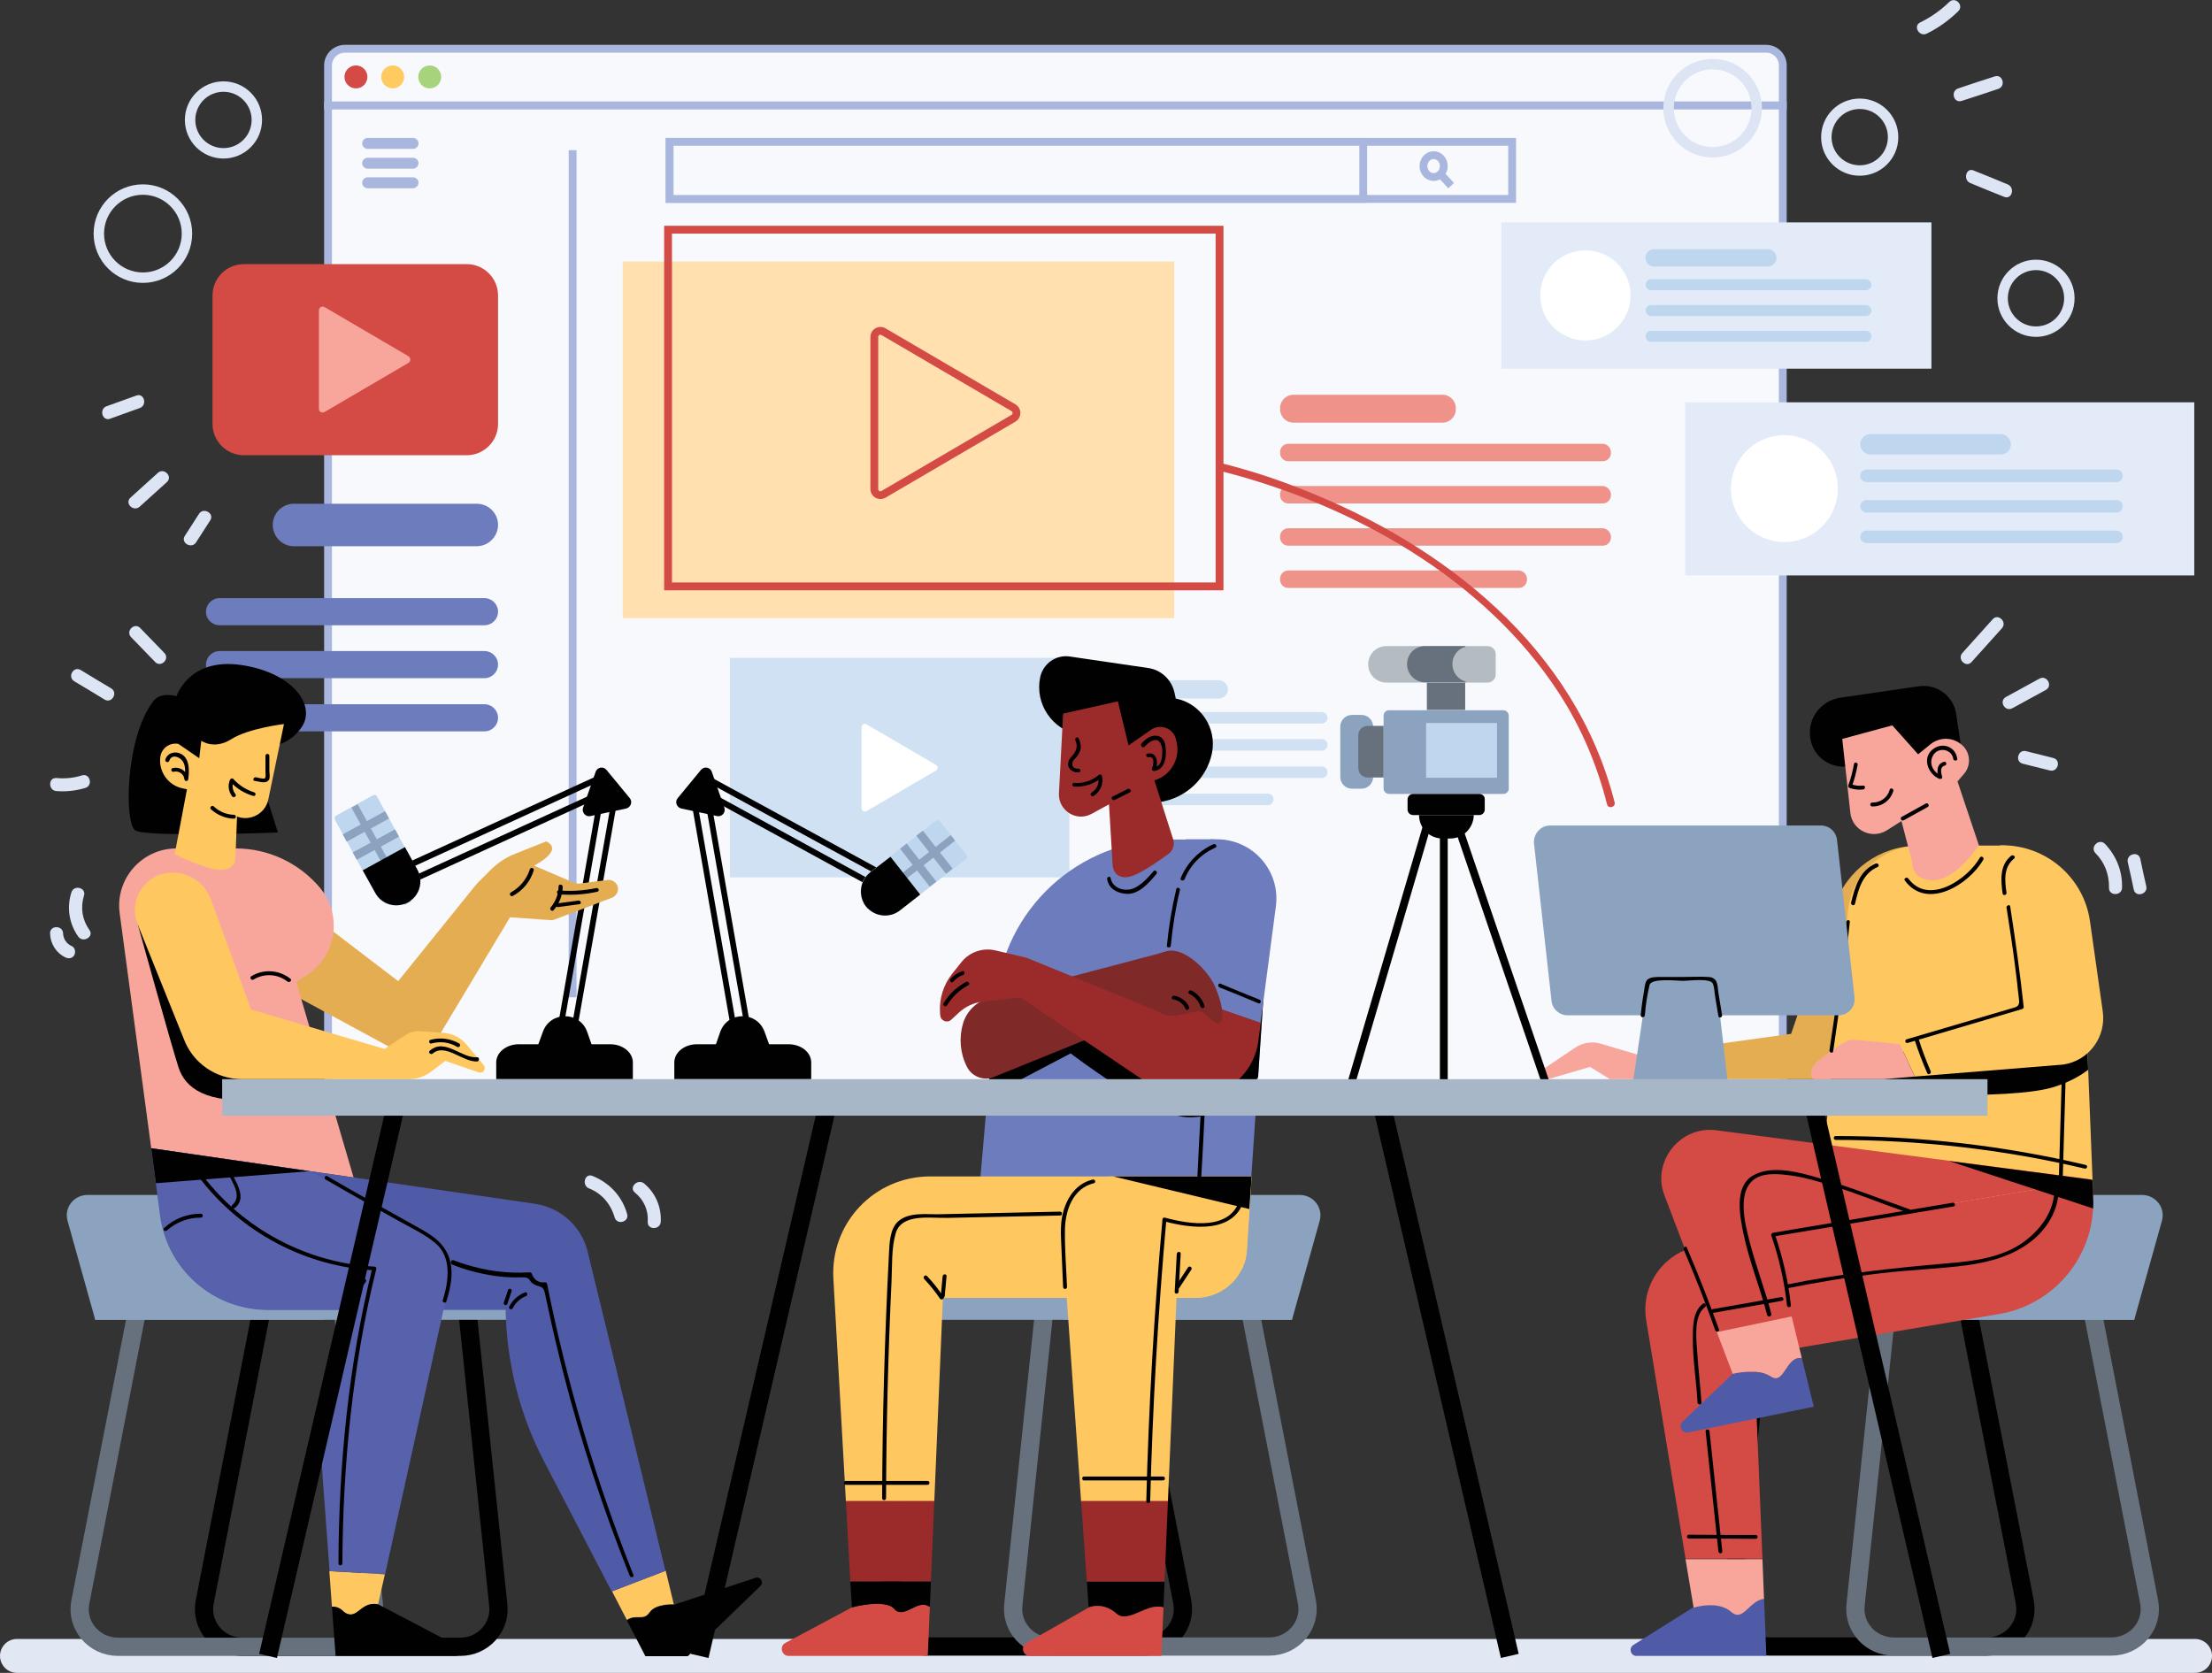 <svg version="1.1" baseProfile="basic" id="Layer_1"
	 xmlns="http://www.w3.org/2000/svg" xmlns:xlink="http://www.w3.org/1999/xlink" x="0px" y="0px"
	 viewBox="0 0 848.3 641.6" xml:space="preserve">
<rect x="0" y="0" width="848.3" height="641.6" fill="#333333" stroke="none"/>
<style type="text/css">
<![CDATA[
	.st0{fill:#E2EBF7;}
	.st1{fill:#E5AD52;}
	.st2{fill:none;stroke:#D44A45;stroke-width:3;stroke-miterlimit:10;}
	.st3{fill:#802929;}
	.st4{fill:#B4BBC1;}
	.st5{fill:#505BA8;}
	.st6{fill:none;stroke:#DDE4F4;stroke-width:4;stroke-linecap:round;stroke-linejoin:round;stroke-miterlimit:10;}
	.st7{fill:#EF938A;}
	.st8{fill:#5861AC;}
	.st9{fill:#8CA3BF;}
	.st10{fill:#BFD6EF;}
	.st11{fill:#F8A69C;}
	.st12{fill:none;stroke:#66717D;stroke-width:7;stroke-miterlimit:10;}
	.st13{fill:#FFC760;}
	.st14{fill:#FFCA60;}
	.st15{fill:#FFE0AE;}
	.st16{fill:#FFFFFF;}
	.st17{fill:none;stroke:#F26822;stroke-miterlimit:10;}
	.st18{fill:#66717D;}
	.st19{fill:#9B2B2A;}
	.st20{fill:none;stroke:#010101;stroke-width:3;stroke-miterlimit:10;}
	.st21{fill:none;stroke:#E1E7F3;stroke-width:13;stroke-linecap:round;stroke-miterlimit:10;}
	.st22{fill:#6D7CBC;}
	.st23{fill:#010101;}
	.st24{fill:#F7F9FD;stroke:#A9B7DE;stroke-width:3;stroke-miterlimit:10;}
	.st25{fill:#D0E1F4;}
	.st26{fill:none;stroke:#010101;stroke-width:7;stroke-miterlimit:10;}
	.st27{fill:#D44A45;}
	.st28{fill:#A7B7C7;}
	.st29{fill:#A8D37D;}
	.st30{fill:#A9B7DE;}
	.st31{fill:#DDE4F4;}
]]>
</style>
<g id="Illustration_1_">
	<line id="Floor_1_" class="st21" x1="841.8" y1="635.1" x2="6.5" y2="635.1"/>
	<g id="Chairs">
		<g>
			<path class="st26" d="M101.4,496.9L78.5,614.5c-1.7,8.9,5.2,17.1,14.5,17.1h83.5c8.7,0,15.5-7.4,14.6-15.9l-12-114.2"/>
			<path class="st12" d="M53.7,496.9L30.8,614.5c-1.7,8.9,5.2,17.1,14.5,17.1h83.5c8.7,0,15.5-7.4,14.6-15.9l-12-114.2"/>
			<path class="st9" d="M124.3,506.1H36.5l-10.6-37.9c-1.4-5,2.4-9.9,7.7-9.9h71.2c3.6,0,6.7,2.4,7.7,5.8L124.3,506.1z"/>
			<path class="st9" d="M36.5,496.1v10.1h159.2c5.7,0,10.3-4.5,10.3-10.1l0,0H36.5z"/>
		</g>
		<g>
			<path class="st26" d="M430.5,496.9l22.9,117.5c1.7,8.9-5.2,17.1-14.5,17.1h-83.5c-8.7,0-15.5-7.4-14.6-15.9l12-114.2"/>
			<path class="st12" d="M478.3,496.9l22.9,117.5c1.7,8.9-5.2,17.1-14.5,17.1h-83.5c-8.7,0-15.5-7.4-14.6-15.9l12-114.2"/>
			<path class="st9" d="M407.7,506.1h87.8l10.6-37.9c1.4-5-2.4-9.9-7.7-9.9h-71.2c-3.6,0-6.7,2.4-7.7,5.8L407.7,506.1z"/>
			<path class="st9" d="M495.5,496.1v10.1H336.3c-5.7,0-10.3-4.5-10.3-10.1l0,0H495.5z"/>
		</g>
		<g>
			<path class="st26" d="M753.6,496.9l22.9,117.5c1.7,8.9-5.2,17.1-14.5,17.1h-83.5c-8.7,0-15.5-7.4-14.6-15.9l12-114.2"/>
			<path class="st12" d="M801.3,496.9l22.9,117.5c1.7,8.9-5.2,17.1-14.5,17.1h-83.5c-8.7,0-15.5-7.4-14.6-15.9l12-114.2"/>
			<path class="st9" d="M730.7,506.1h87.8l10.6-37.9c1.4-5-2.4-9.9-7.7-9.9h-71.2c-3.6,0-6.7,2.4-7.7,5.8L730.7,506.1z"/>
			<path class="st9" d="M818.5,496.1v10.1H659.3c-5.7,0-10.3-4.5-10.3-10.1l0,0H818.5z"/>
		</g>
	</g>
	<g id="Background_2_">
		<g>
			<g>
				<path class="st24" d="M132.3,424.4h545c3.6,0,6.4-2.9,6.4-6.4V40.4H125.8v377.5C125.8,421.5,128.7,424.4,132.3,424.4z"/>
				<path class="st24" d="M132.3,18.7h545c3.6,0,6.4,2.9,6.4,6.4v15.3H125.8V25.1C125.8,21.6,128.7,18.7,132.3,18.7z"/>
				<ellipse class="st29" cx="164.8" cy="29.5" rx="4.4" ry="4.4"/>
				<ellipse class="st14" cx="150.6" cy="29.5" rx="4.4" ry="4.4"/>
				<ellipse class="st27" cx="136.5" cy="29.5" rx="4.4" ry="4.4"/>
			</g>
			<line class="st24" x1="219.6" y1="57.6" x2="219.6" y2="382.5"/>
			<g>
				<rect x="256.8" y="54.4" class="st24" width="323.1" height="21.9"/>
				<rect x="256.8" y="54.4" class="st24" width="266" height="21.9"/>
				<g>
					<ellipse class="st24" cx="549.8" cy="63.7" rx="3.9" ry="4.2"/>
					<line class="st24" x1="553" y1="67.4" x2="556.5" y2="71.2"/>
				</g>
			</g>
			<path class="st30" d="M158.4,57.1H141c-1.1,0-2.1-0.9-2.1-2.1l0,0c0-1.1,0.9-2.1,2.1-2.1h17.4c1.1,0,2.1,0.9,2.1,2.1l0,0
				C160.5,56.2,159.5,57.1,158.4,57.1z"/>
			<path class="st30" d="M158.4,64.7H141c-1.1,0-2.1-0.9-2.1-2.1l0,0c0-1.1,0.9-2.1,2.1-2.1h17.4c1.1,0,2.1,0.9,2.1,2.1l0,0
				C160.5,63.7,159.5,64.7,158.4,64.7z"/>
			<path class="st30" d="M158.4,72.2H141c-1.1,0-2.1-0.9-2.1-2.1l0,0c0-1.1,0.9-2.1,2.1-2.1h17.4c1.1,0,2.1,0.9,2.1,2.1l0,0
				C160.5,71.2,159.5,72.2,158.4,72.2z"/>
		</g>
		<g>
			<path class="st27" d="M179,174.6H93.5c-6.6,0-12-5.4-12-12v-49.3c0-6.6,5.4-12,12-12H179c6.6,0,12,5.4,12,12v49.3
				C191,169.2,185.6,174.6,179,174.6z"/>
			<path class="st11" d="M124.5,158l32.1-18.8c1-0.6,1-2,0-2.6l-32.1-18.8c-1-0.6-2.2,0.1-2.2,1.3v37.6
				C122.2,157.9,123.5,158.6,124.5,158z"/>
		</g>
		<g>
			<path class="st22" d="M112.7,209.5h70.1c4.5,0,8.2-3.7,8.2-8.2l0,0c0-4.5-3.7-8.1-8.2-8.1h-70.1c-4.5,0-8.1,3.7-8.1,8.1l0,0
				C104.6,205.8,108.2,209.5,112.7,209.5z"/>
			<path class="st22" d="M84.2,239.8h101.6c2.9,0,5.2-2.4,5.2-5.2l0,0c0-2.9-2.4-5.2-5.2-5.2H84.2c-2.9,0-5.2,2.4-5.2,5.2l0,0
				C78.9,237.4,81.3,239.8,84.2,239.8z"/>
			<path class="st22" d="M84.2,260.1h101.6c2.9,0,5.2-2.4,5.2-5.2l0,0c0-2.9-2.4-5.2-5.2-5.2H84.2c-2.9,0-5.2,2.4-5.2,5.2l0,0
				C78.9,257.8,81.3,260.1,84.2,260.1z"/>
			<path class="st22" d="M84.2,280.5h101.6c2.9,0,5.2-2.4,5.2-5.2l0,0c0-2.9-2.4-5.2-5.2-5.2H84.2c-2.9,0-5.2,2.4-5.2,5.2l0,0
				C78.9,278.2,81.3,280.5,84.2,280.5z"/>
		</g>
		<g>
			<rect x="279.9" y="252.3" class="st25" width="130.2" height="84.2"/>
			<path class="st25" d="M467.4,267.9h-36.5c-1.9,0-3.5-1.6-3.5-3.5l0,0c0-1.9,1.6-3.5,3.5-3.5h36.5c1.9,0,3.5,1.6,3.5,3.5l0,0
				C470.9,266.4,469.3,267.9,467.4,267.9z"/>
			<path class="st25" d="M486.2,304.4h-56.6c-1.2,0-2.2,1-2.2,2.2l0,0c0,1.2,1,2.2,2.2,2.2h56.6c1.2,0,2.2-1,2.2-2.2l0,0
				C488.4,305.3,487.4,304.4,486.2,304.4z"/>
			<path class="st25" d="M506.9,294h-77.2c-1.2,0-2.2,1-2.2,2.2l0,0c0,1.2,1,2.2,2.2,2.2h77.2c1.2,0,2.2-1,2.2-2.2l0,0
				C509.1,294.9,508.1,294,506.9,294z"/>
			<path class="st25" d="M506.9,273.1h-77.2c-1.2,0-2.2,1-2.2,2.2l0,0c0,1.2,1,2.2,2.2,2.2h77.2c1.2,0,2.2-1,2.2-2.2l0,0
				C509.1,274.1,508.1,273.1,506.9,273.1z"/>
			<path class="st25" d="M506.9,283.5h-77.2c-1.2,0-2.2,1-2.2,2.2l0,0c0,1.2,1,2.2,2.2,2.2h77.2c1.2,0,2.2-1,2.2-2.2l0,0
				C509.1,284.5,508.1,283.5,506.9,283.5z"/>
			<path class="st16" d="M332.3,311.1l26.7-15.6c0.8-0.5,0.8-1.7,0-2.1l-26.7-15.6c-0.8-0.5-1.9,0.1-1.9,1.1V310
				C330.4,311,331.5,311.6,332.3,311.1z"/>
		</g>
		<g>
			<rect x="646.3" y="154.3" class="st0" width="195.2" height="66.4"/>
			<circle class="st16" cx="684.3" cy="187.4" r="20.5"/>
			<path class="st10" d="M767.3,174.3h-50c-2.1,0-3.9-1.8-3.9-3.9l0,0c0-2.1,1.8-3.9,3.9-3.9h50c2.1,0,3.9,1.8,3.9,3.9l0,0
				C771.2,172.5,769.4,174.3,767.3,174.3z"/>
			<path class="st10" d="M811.7,203.5h-95.9c-1.3,0-2.4,1.1-2.4,2.4l0,0c0,1.3,1.1,2.4,2.4,2.4h95.9c1.3,0,2.4-1.1,2.4-2.4l0,0
				C814.1,204.6,813,203.5,811.7,203.5z"/>
			<path class="st10" d="M811.7,191.8h-95.9c-1.3,0-2.4,1.1-2.4,2.4l0,0c0,1.3,1.1,2.4,2.4,2.4h95.9c1.3,0,2.4-1.1,2.4-2.4l0,0
				C814.1,192.9,813,191.8,811.7,191.8z"/>
			<path class="st10" d="M811.7,180.1h-95.9c-1.3,0-2.4,1.1-2.4,2.4l0,0c0,1.3,1.1,2.4,2.4,2.4h95.9c1.3,0,2.4-1.1,2.4-2.4l0,0
				C814.1,181.2,813,180.1,811.7,180.1z"/>
		</g>
		<g>
			<rect x="575.8" y="85.3" class="st0" width="164.9" height="56.1"/>
			<circle class="st16" cx="608" cy="113.3" r="17.3"/>
			<path class="st10" d="M678,102.2h-43.7c-1.8,0-3.3-1.5-3.3-3.3l0,0c0-1.8,1.5-3.3,3.3-3.3H678c1.8,0,3.3,1.5,3.3,3.3l0,0
				C681.3,100.7,679.9,102.2,678,102.2z"/>
			<path class="st10" d="M715.6,126.9h-82.4c-1.1,0-2.1,0.9-2.1,2.1l0,0c0,1.1,0.9,2.1,2.1,2.1h82.4c1.1,0,2.1-0.9,2.1-2.1l0,0
				C717.6,127.8,716.7,126.9,715.6,126.9z"/>
			<path class="st10" d="M715.6,117h-82.4c-1.1,0-2.1,0.9-2.1,2.1v0c0,1.1,0.9,2.1,2.1,2.1h82.4c1.1,0,2.1-0.9,2.1-2.1l0,0
				C717.6,117.9,716.7,117,715.6,117z"/>
			<path class="st10" d="M715.6,107.1h-82.4c-1.1,0-2.1,0.9-2.1,2.1l0,0c0,1.1,0.9,2.1,2.1,2.1h82.4c1.1,0,2.1-0.9,2.1-2.1l0,0
				C717.6,108,716.7,107.1,715.6,107.1z"/>
		</g>
		<g>
			<rect x="238.8" y="100.3" class="st15" width="211.5" height="136.8"/>
			<rect x="256.2" y="88.1" class="st2" width="211.5" height="136.8"/>
			<path class="st2" d="M338.8,189.6l49.9-29.2c1.5-0.9,1.5-3.1,0-4l-49.9-29.2c-1.5-0.9-3.5,0.2-3.5,2v58.4
				C335.3,189.4,337.3,190.5,338.8,189.6z"/>
			<path class="st7" d="M553.2,162.1H496c-2.8,0-5.1-2.3-5.1-5.1v-0.5c0-2.8,2.3-5.1,5.1-5.1h57.2c2.8,0,5.1,2.3,5.1,5.1v0.5
				C558.3,159.8,556,162.1,553.2,162.1z"/>
			<path class="st7" d="M582.4,218.8h-88.3c-1.8,0-3.2,1.4-3.2,3.2v0.3c0,1.8,1.4,3.2,3.2,3.2h88.3c1.8,0,3.2-1.4,3.2-3.2V222
				C585.6,220.3,584.1,218.8,582.4,218.8z"/>
			<path class="st7" d="M614.5,202.6H494.1c-1.8,0-3.2,1.4-3.2,3.2v0.3c0,1.8,1.4,3.2,3.2,3.2h120.5c1.8,0,3.2-1.4,3.2-3.2v-0.3
				C617.7,204.1,616.3,202.6,614.5,202.6z"/>
			<path class="st7" d="M614.5,170.2H494.1c-1.8,0-3.2,1.4-3.2,3.2v0.3c0,1.8,1.4,3.2,3.2,3.2h120.5c1.8,0,3.2-1.4,3.2-3.2v-0.3
				C617.7,171.6,616.3,170.2,614.5,170.2z"/>
			<path class="st7" d="M614.5,186.4H494.1c-1.8,0-3.2,1.4-3.2,3.2v0.3c0,1.8,1.4,3.2,3.2,3.2h120.5c1.8,0,3.2-1.4,3.2-3.2v-0.3
				C617.7,187.9,616.3,186.4,614.5,186.4z"/>
		</g>
	</g>
	<g id="Mic">
		<path class="st23" d="M190.3,413.9v-6.4c0-3.9,3.9-7,8.7-7H234c4.8,0,8.7,3.1,8.7,7v6.4H190.3z"/>
		<path class="st23" d="M205.7,402.6l2.5-6.9c2.9-8,14.2-7.9,17,0.1l2.2,6.3"/>
		<path class="st23" d="M241.5,306.1l-8.9-10.8c-1.2-1.5-3.6-1.1-4.2,0.8l-4.8,13.7c-0.6,1.8,1,3.6,2.8,3.2l13.7-2.9
			C241.9,309.7,242.7,307.5,241.5,306.1z"/>
		
			<rect x="226.8" y="306.8" transform="matrix(0.985 0.173 -0.173 0.985 64.125 -34.074)" class="st23" width="2.2" height="89.3"/>
		
			<rect x="221.4" y="305.9" transform="matrix(0.985 0.172 -0.172 0.985 63.716 -33.094)" class="st23" width="2.2" height="89.3"/>
		
			<rect x="194.1" y="278.4" transform="matrix(0.416 0.909 -0.909 0.416 405.48 9.612)" class="st23" width="2.3" height="84.6"/>
		
			<rect x="191.8" y="273.3" transform="matrix(0.416 0.909 -0.909 0.416 399.448 8.726)" class="st23" width="2.3" height="84.6"/>
		<path class="st23" d="M311.1,413.9v-6.4c0-3.9-3.9-7-8.7-7h-35.1c-4.8,0-8.7,3.1-8.7,7v6.4H311.1z"/>
		<path class="st23" d="M295.7,402.6l-2.5-6.9c-2.9-8-14.2-7.9-17,0.1l-2.2,6.3"/>
		<path class="st23" d="M259.9,306.1l8.9-10.8c1.2-1.5,3.6-1.1,4.2,0.8l4.8,13.7c0.6,1.8-1,3.6-2.8,3.2l-13.7-2.9
			C259.5,309.7,258.7,307.5,259.9,306.1z"/>
		
			<rect x="272.8" y="307.1" transform="matrix(-0.985 0.172 -0.172 -0.985 604.263 651.001)" class="st23" width="2.2" height="89.3"/>
		
			<rect x="278" y="306.2" transform="matrix(-0.985 0.172 -0.172 -0.985 614.418 648.299)" class="st23" width="2.2" height="89.3"/>
		
			<rect x="305.7" y="281.9" transform="matrix(-0.48 0.877 -0.877 -0.48 738.397 210.433)" class="st23" width="2.3" height="84.6"/>
		
			<rect x="308.3" y="277" transform="matrix(-0.479 0.878 -0.878 -0.479 738.017 200.725)" class="st23" width="2.3" height="84.6"/>
		<path class="st10" d="M128.9,312.8l14.2-7.8c0.6-0.3,1.2-0.1,1.5,0.5l15.4,28.2c2.4,4.5,0.8,10.1-3.7,12.5l0,0
			c-4.5,2.4-10.1,0.8-12.5-3.7l-15.4-28.2C128.2,313.8,128.4,313.1,128.9,312.8z"/>
		
			<rect x="134.9" y="322.2" transform="matrix(-0.877 0.48 -0.48 -0.877 425.998 538.695)" class="st9" width="18.5" height="3.2"/>
		
			<rect x="131.1" y="315.1" transform="matrix(-0.877 0.48 -0.48 -0.877 415.411 527.344)" class="st9" width="18.5" height="3.2"/>
		
			<rect x="144.9" y="306.3" transform="matrix(-0.877 0.48 -0.48 -0.877 431.648 544.788)" class="st9" width="2.7" height="42.5"/>
		<path class="st23" d="M139.1,333.8l16.2-8.9l4.8,8.7c2.4,4.5,0.8,10.1-3.7,12.5l0,0c-4.5,2.4-10.1,0.8-12.5-3.7L139.1,333.8z"/>
		<path class="st10" d="M360.6,315.1l10,12.8c0.4,0.5,0.3,1.2-0.2,1.6L345,349.2c-4,3.1-9.8,2.4-13-1.6l0,0c-3.1-4-2.4-9.8,1.6-13
			l25.3-19.8C359.5,314.5,360.2,314.6,360.6,315.1z"/>
		
			<rect x="342.9" y="330.3" transform="matrix(-0.616 -0.788 0.788 -0.616 307.518 813.751)" class="st9" width="18.5" height="3.2"/>
		
			<rect x="349.3" y="325.3" transform="matrix(-0.616 -0.788 0.788 -0.616 321.634 810.757)" class="st9" width="18.5" height="3.2"/>
		
			<rect x="347.4" y="313.3" transform="matrix(-0.616 -0.788 0.788 -0.616 299.91 815.347)" class="st9" width="2.7" height="42.5"/>
		<path class="st23" d="M341.5,328.6l11.4,14.5l-7.8,6.1c-4,3.1-9.8,2.4-13-1.6l0,0c-3.1-4-2.4-9.8,1.6-13L341.5,328.6z"/>
	</g>
	<g id="Girl">
		<path class="st23" d="M67.7,267c0,0,4.7-14.7,24.4-12c19.8,2.7,29.2,15.3,23.7,23.7c-7,10.6-19.8,7.4-19.8,7.4l10.6,33.2
			c0,0-50.5,1.9-54.7-0.8c-4.3-2.7-3.9-35.7,7-49.7C61.7,265.2,67.7,267,67.7,267z"/>
		<path class="st1" d="M122.2,353l30.5,23.3l30.1-37.3l5.4-5.4c2.6-2.6,5.6-4.6,9-6l12.3-4.9c7,3.5-4.7,9.3-4.7,9.3l15.4,6.6
			c0.6,0.3,1.2,0.3,1.9,0.3l10.9-1.4c2.6-0.3,4.7,2.2,3.8,4.6l0,0c-0.3,1-1.1,1.8-2.1,2.2l-22.1,8.4c-0.5,0.2-1,0.3-1.5,0.2
			l-15.5-1.1l-27.8,46.4c-3.4,5.6-10.5,7.6-16.3,4.5L104.1,377L122.2,353z"/>
		<path class="st11" d="M135.6,451.6L58,440.4l-12.1-90.1c-1.8-13.2,8.5-24.9,21.8-24.9h22.7c12.5,0,24.4,5.6,32.4,15.2
			c3.5,4.2,5.2,9.4,5.2,14.4c0,7.4-3.6,14.8-10.5,19.1l-3.9,2.5l7.8,26.5l4.7,16.1L135.6,451.6z"/>
		<path class="st13" d="M258.4,615.3c0,0-7-0.4-9.3,3.1c-2.3,3.4-5.3,0.5-8.7,2.9l-5.7-11l20.6-7.9L258.4,615.3z"/>
		<path class="st23" d="M126.1,419.2c-7.5,0.8-16.8,1.8-26.2,2.5c-21,1.7-28.8-4.4-31.4-12.2c-2.6-7.9-15.7-55.1-15.7-55.1
			s35,44.6,39.3,44.6c3,0,19.5,2.5,29.3,4.1L126.1,419.2z"/>
		<path class="st5" d="M255.2,602.5l-20.6,7.9l-25.9-49.8c-9.4-18-14.4-37.9-14.8-58.2h-91.2c-20.9,0-38.5-15.4-41.3-36.1L58,440.4
			l77.6,11.2l69.6,10.1c9.4,1.4,17.2,8.1,19.9,17.3L255.2,602.5z"/>
		<path class="st23" d="M291.6,608.3L264,635c-0.1,0.1-0.2,0.2-0.4,0.2h-16.1l-7.1-13.7c3.4-2.4,6.4,0.5,8.7-2.9
			c2.3-3.5,9.3-3.1,9.3-3.1l31.2-10.3C291.6,604.4,293.1,606.9,291.6,608.3z"/>
		<path class="st13" d="M147.6,603.8l-2.6,11.5c-5.8-1.2-7.4,4.3-10.9,3.9c-3-0.3-2.6-2.9-6.8-3l-1-13.6L147.6,603.8z"/>
		<path class="st8" d="M171.7,494.9l-1.6,7.4l-22.4,101.4l-21.3-1.1l-2.6-35.2c-1.7-22.1,1.7-44.4,9.7-65.1h-30.6
			c-20.9,0-38.5-15.4-41.3-36.1l-1.7-12.4L58,440.4l60.7,8.8l41.7,21.6C169.2,475.3,173.8,485.3,171.7,494.9z"/>
		<path class="st23" d="M174.8,635.1h-46.1l-1.4-18.9c4.3,0.1,3.9,2.6,6.8,3c3.5,0.4,5-5,10.9-3.9l30.7,16.1
			C177.6,632.3,176.9,635.1,174.8,635.1z"/>
		<path class="st13" d="M66.2,334.7C56,334.6,48.9,345,52.8,354.5l17.7,44c3.5,9.3,12.4,15.4,22.4,15.4h64c2.9,0,5.8-1,8.2-2.7
			l5.7-4.3l12.8,4.4c1.7,0.6,3-1.4,1.9-2.8l-6.5-7.8c-2.3-2.7-5.5-4.4-9.1-4.6l-8.9-0.6c-1.9-0.1-3.9,0.4-5.5,1.5l-8,5.3l-51.2-15.1
			L80.9,345C78.6,338.8,72.8,334.7,66.2,334.7L66.2,334.7z"/>
		<path class="st13" d="M76.4,290.8l-8-5.5c-3.3-0.6-6.4,1.6-6.9,4.9l0,0c-0.8,5.7,3,11.1,8.7,12.2c0.9,0.2,1.5,0.3,1.5,0.3
			L67,327.6c0,0,11.8,6,17.7,6s5.6-4.7,5.6-4.7l0.6-15.7l0,0c5.2,1.9,10.9-1.2,12-6.6l6-28.9c0,0-13.6,1.6-20.2,5.8
			s-11.5,0.6-11.5,0.6L76.4,290.8z"/>
		<polygon class="st23" points="118.7,449.2 59.8,453.8 58,440.4 		"/>
		<g>
			<path class="st23" d="M124.9,452.4c9.1,5.3,18.3,10.4,27.5,15.6c4.9,2.8,10.4,5.2,14.7,8.9c6.3,5.4,4.9,14.8,2.7,21.8
				c-0.3,0.9,1.2,1.3,1.4,0.4c1.8-5.7,3.2-12.8,0.3-18.5c-2.8-5.7-8.5-8.3-13.8-11.3c-10.8-6-21.6-12-32.2-18.2
				C124.8,450.6,124,451.9,124.9,452.4L124.9,452.4z"/>
		</g>
		<g>
			<path class="st23" d="M135.3,499.8c1.4-2.9,3.1-5.6,5-8.2c0.6-0.8-0.7-1.5-1.3-0.8c-1.9,2.6-3.6,5.3-5,8.2
				C133.6,499.9,134.9,500.6,135.3,499.8L135.3,499.8z"/>
		</g>
		<g>
			<path class="st23" d="M194.6,500c0.5-1.6,1.1-3.2,1.6-4.8c0.3-0.9-1.1-1.3-1.4-0.4c-0.5,1.6-1,3.2-1.6,4.8
				C192.9,500.6,194.3,501,194.6,500L194.6,500z"/>
		</g>
		<g>
			<path class="st23" d="M196.6,501.8c1.1-2.1,2.8-3.8,5.1-4.7c0.9-0.3,0.5-1.8-0.4-1.4c-2.6,1-4.7,2.9-6,5.4
				C194.8,501.9,196.1,502.6,196.6,501.8L196.6,501.8z"/>
		</g>
		<g>
			<path class="st23" d="M111.4,375.4c-4.3-3.4-10.2-3.9-15-1c-0.8,0.5-0.1,1.8,0.8,1.3c4.2-2.5,9.3-2.2,13.1,0.8
				C111.1,377,112.1,376,111.4,375.4L111.4,375.4z"/>
		</g>
		<g>
			<path class="st23" d="M101.8,289.9c0,1.9,0,3.9,0,5.8c0,0.4,0.3,2.8-0.4,2.9c-1,0.1-2.3-0.3-3.3-0.5c-0.9-0.1-1.4,1.3-0.4,1.4
				c1.7,0.2,4.3,1.3,5.4-0.4c0.6-0.8,0.2-2.5,0.2-3.4c0-1.9,0-3.9,0-5.8C103.3,288.9,101.8,288.9,101.8,289.9L101.8,289.9z"/>
		</g>
		<g>
			<path class="st23" d="M89.7,312.5c-2.9-0.1-5.6-1.2-7.7-3.2c-0.7-0.7-1.8,0.4-1.1,1.1c2.5,2.2,5.5,3.5,8.8,3.6
				C90.7,314,90.7,312.5,89.7,312.5L89.7,312.5z"/>
		</g>
		<g>
			<path class="st23" d="M97.5,303.9c-3.1-1-5.8-2.7-8-5.1c-0.4-0.5-1.1-0.2-1.3,0.3c-0.9,2.1-0.6,4.4,0.8,6.3
				c0.6,0.8,1.9,0,1.3-0.8c-1.2-1.6-1.4-3.3-0.7-5.1c-0.4,0.1-0.8,0.2-1.3,0.3c2.4,2.6,5.3,4.4,8.6,5.4
				C98,305.7,98.4,304.2,97.5,303.9L97.5,303.9z"/>
		</g>
		<g>
			<path class="st23" d="M64.9,291.8c0.9-2.7,4-1.6,5.2,0.2c1.3,2,0.9,4.7,0.6,6.9c0.5,0,1,0,1.5,0c-0.3-3-3.1-5-6-4.3
				c-0.9,0.2-0.5,1.7,0.4,1.4c1.9-0.5,3.9,0.8,4.1,2.8c0.1,1,1.4,1,1.5,0c0.4-3.1,0.6-7.6-2.5-9.5c-2.3-1.4-5.4-0.7-6.3,2
				C63.2,292.3,64.6,292.7,64.9,291.8L64.9,291.8z"/>
		</g>
		<g>
			<path class="st23" d="M183,405.5c-6,0.5-12.4-7.6-18.2-2.5c-0.7,0.6,0.3,1.7,1.1,1.1c4.9-4.2,11.6,3.4,17.2,3
				C183.9,406.9,183.9,405.4,183,405.5L183,405.5z"/>
		</g>
		<g>
			<path class="st23" d="M176.1,400.2c-3.4-1.9-7.2-2.4-11-1.4c-0.9,0.3-0.5,1.7,0.4,1.4c3.4-0.9,6.8-0.5,9.8,1.3
				C176.2,402,176.9,400.7,176.1,400.2L176.1,400.2z"/>
		</g>
		<g>
			<path class="st23" d="M214.2,340c0,3-1.1,5.7-3,8c-0.6,0.7,0.4,1.8,1.1,1.1c2.2-2.5,3.4-5.6,3.5-9C215.7,339,214.2,339,214.2,340
				L214.2,340z"/>
		</g>
		<g>
			<path class="st23" d="M214.3,343c5,0.4,9.9,0.1,14.8-1c0.9-0.2,0.5-1.6-0.4-1.4c-4.8,1-9.5,1.3-14.4,0.9
				C213.4,341.4,213.4,342.9,214.3,343L214.3,343z"/>
		</g>
		<g>
			<path class="st23" d="M214,347.9c2.7-0.4,5.4-0.7,8.2-1.1c1-0.1,0.5-1.6-0.4-1.4c-2.7,0.4-5.4,0.7-8.2,1.1
				C212.6,346.5,213,348,214,347.9L214,347.9z"/>
		</g>
		<g>
			<path class="st23" d="M203.2,333.4c-1.2,3.8-3.8,6.9-7.3,8.9c-0.8,0.5-0.1,1.8,0.8,1.3c3.9-2.1,6.7-5.6,8-9.8
				C204.9,332.9,203.5,332.5,203.2,333.4L203.2,333.4z"/>
		</g>
		<g>
			<path class="st23" d="M76.3,451.5c16,21.1,40.8,34.3,67.2,35.7c-0.2-0.3-0.5-0.6-0.7-0.9c-9.1,36.9-12.9,75.3-13,113.3
				c0,1,1.5,1,1.5,0c0.2-37.9,3.9-76.1,13-112.9c0.1-0.5-0.2-0.9-0.7-0.9c-25.8-1.4-50.3-14.4-65.9-35C77,450,75.7,450.8,76.3,451.5
				L76.3,451.5z"/>
		</g>
		<g>
			<path class="st23" d="M173.4,485c5.7,2.3,11.5,3.7,17.5,4.5c3.2,0.4,6.4,0.5,9.6,0.4c3.1-0.1,2.1,1.6,4.5,2.8c2,1,3.3,0.4,3.9,3
				c0.7,3.3,1.4,6.5,2.1,9.7c1.5,6.9,3.2,13.9,4.9,20.7c6.8,26.6,15.4,52.8,25.6,78.3c0.4,0.9,1.8,0.5,1.4-0.4
				c-14.4-36.1-25.5-73.5-33.1-111.6c-0.1-0.3-0.4-0.6-0.7-0.6c-2.4,0.3-4.3-0.8-5.1-3.2c-0.1-0.3-0.4-0.6-0.7-0.6
				c-10.1,0.6-20-1-29.5-4.7C172.9,483.2,172.5,484.6,173.4,485L173.4,485z"/>
		</g>
		<g>
			<path class="st23" d="M86.3,447c0.9,4.5,7.6,11.1,2.7,15.2c-0.7,0.6,0.3,1.7,1.1,1.1c5.6-4.7-1.4-11.6-2.4-16.6
				C87.5,445.6,86.1,446,86.3,447L86.3,447z"/>
		</g>
		<g>
			<path class="st23" d="M64,471.9c3.7-3.2,8.1-4.9,13-4.9c1,0,1-1.5,0-1.5c-5.3,0-10.1,1.9-14,5.4C62.2,471.5,63.2,472.6,64,471.9
				L64,471.9z"/>
		</g>
	</g>
	<g id="Man_2_1_">
		<path class="st22" d="M464.2,321.9c13.2,0,23.6,11.1,22.7,24.3l-7,105l-1.9,28.3c-0.7,10.3-9.2,18.3-19.5,18.3h-86.5l9.9-114.6
			c3-34.6,31.9-61.2,66.7-61.2H464.2z"/>
		<path class="st23" d="M482.5,413l3.6-54c-0.5-6.7-0.9-11.4-0.9-11.4l-34.5-1.8l0.6,42.5l-70.4,7.5l-2.1,24.9l31.8-16.7
			c0,0,30.9,23.9,44.8,24.5C467.2,428.9,477,421.9,482.5,413z"/>
		<path class="st3" d="M447.5,364.9l-3.8,22.8L415.8,399l-35.5,14.4c-3.8,1-7.8-0.8-9.5-4.3c-2.6-5.1-3.1-11-1.5-16.5l0,0
			c1.4-4.8,5.2-8.5,10-9.8l31.8-8.3L447.5,364.9z"/>
		<path class="st27" d="M356.6,616.2l-0.8,18.9h-53.3c-2.8,0-3.7-3.7-1.3-5l25.5-13.6c0,0,12.8-3.5,16.3,0.6
			c3.5,4.1,8.7-3.5,12.8-1.2C356,616,356.2,616.1,356.6,616.2z"/>
		<path class="st13" d="M480,451.2l-1.9,28.3c0,0.6-0.1,1.3-0.2,1.9c-0.2,1.3-0.5,2.5-1,3.6c-2.8,7.5-10,12.8-18.4,12.8h-96.9
			l-3.3,78h-33.9l-4.8-85.4c-1.2-21.3,15.7-39.2,37.1-39.2H480z"/>
		<path class="st23" d="M446.6,606.6l-0.4,9.9c-6.5-2.1-13.5,6.5-18.2,2.3c-5.2-4.7-10.5-2.3-10.5-2.3l-0.7-9.9H446.6z"/>
		<path class="st27" d="M446.2,616.5l-0.8,18.6H395c-2.8,0-3.7-3.6-1.3-5l23.9-13.6c0,0,5.2-2.3,10.5,2.3
			C432.7,623,439.8,614.5,446.2,616.5z"/>
		<path class="st13" d="M480,451.2l-0.8,12.6l-1,15.7c0,0.6-0.1,1.3-0.2,1.9c-0.2,1.3-0.5,2.5-1,3.6c-0.1,0.3-0.2,0.6-0.3,0.9
			c-0.1,0.3-0.2,0.6-0.4,0.8c0,0,0,0,0,0c-0.1,0.2-0.2,0.4-0.3,0.6c-0.2,0.3-0.4,0.7-0.6,1c-0.3,0.5-0.6,1-1,1.5
			c-0.4,0.5-0.7,1-1.1,1.4c-0.4,0.5-0.8,0.9-1.3,1.3c-0.2,0.2-0.4,0.4-0.7,0.6c-0.5,0.4-0.9,0.8-1.4,1.1c-0.2,0.2-0.5,0.3-0.8,0.5
			c-0.3,0.2-0.5,0.3-0.8,0.5c-0.3,0.2-0.5,0.3-0.8,0.4c-0.3,0.1-0.5,0.3-0.8,0.4c-0.5,0.2-1,0.4-1.5,0.6c-0.2,0.1-0.4,0.1-0.6,0.2
			c-1.1,0.4-2.3,0.6-3.5,0.8c-0.2,0-0.3,0-0.5,0.1c-0.1,0-0.3,0-0.4,0c-0.6,0-1.1,0.1-1.7,0.1h-7.3l-3.3,78h-33.3l-5.5-78l-1.8-25.6
			c-0.8-11.3,8.2-21,19.6-21H480z"/>
		<path class="st22" d="M489.3,347.6c1.8-13.6-8.8-25.7-22.6-25.7h-12l-7.2,43l-2.4,14.2l38.3,13.3L489.3,347.6z"/>
		<path class="st19" d="M445.1,379.1L445.1,379.1l-1.5,8.6l-32.6-13.3l-17.4-7.1l-11.9-2.8c-4.8-1.1-9.8,0.6-12.9,4.4l-3.6,4.5
			c-3.4,4.3-5.1,9.7-4.7,15.2l0.1,0.9c0.2,2.1,2.7,3,4.2,1.6l2.9-2.7c2.5-2.3,5.6-3.8,9-4.2l14.6-1.7l24.5,16.5l24.6,16.6
			c5.1,3.5,11.2,5.3,17.4,5.3l0,0c12.6,0,23.2-9.3,24.8-21.8l0.9-6.8L445.1,379.1z"/>
		<path class="st23" d="M413.7,281.8L413.7,281.8c-10.2-1.9-16.9-11.9-14.8-22l0,0c1.1-5.3,6.1-8.8,11.4-8l30,4.4
			c5,0.7,9,4.5,10.1,9.4l0.5,2.3l0,0c9.6,1.9,15.8,11.3,13.9,20.9l0,0c-2,9.8-10,17.3-19.9,18.8l-6.8,1L413.7,281.8z"/>
		<path class="st19" d="M425.3,308.5l1.4,23.4c0.1,1.2,0.5,2.3,1.3,3.2c1,1,2.7,1.8,5.4,1.1c3.9-1,10.9-5.9,14.7-8.7
			c1.7-1.2,2.4-3.3,1.9-5.3l-7.3-22.9l0,0c6.5-1.9,10.2-8.7,8.4-15.2l-0.2-0.8c-1.1-4.1-6-5.8-9.5-3.4l-8.6,6l-4.1-16.9l-21,4.7
			l-1.6,30.6c-0.3,6.5,6.6,11,12.4,7.9L425.3,308.5z"/>
		<path class="st3" d="M438.4,370.5c0,0,2.4-4,9.1-5.7s15.7,7.4,18.3,13.2c2.6,5.8,4.1,12.5,2,14.3c-2,1.7-5.2-4.7-8.7-4.4
			c-3.5,0.3-10.8,3.8-15.4-0.3C439,383.6,434.7,376.1,438.4,370.5z"/>
		<polygon class="st19" points="358.3,575.7 357,606.6 326.1,606.6 324.4,575.7 		"/>
		<path class="st23" d="M357,606.6l-0.4,9.6c-0.4-0.1-0.6-0.2-0.8-0.3c-4.1-2.3-9.3,5.2-12.8,1.2c-3.5-4.1-16.3-0.6-16.3-0.6
			l-0.6-9.9H357z"/>
		<polygon class="st19" points="447.9,575.7 446.6,606.6 416.8,606.6 414.6,575.7 		"/>
		<polygon class="st23" points="480,451.2 479.1,463.7 426.9,451.2 		"/>
		<g>
			<path class="st23" d="M412.4,283.9c1.1,2.4,0.3,4.4-1.4,6.2c-0.9,0.9-1.4,1.8-1.4,3.1c0.1,2.1,2.4,3.3,4.2,3
				c1-0.2,0.5-1.6-0.4-1.4c-1.8,0-2.5-0.9-2-2.8c0.3-0.6,1.1-1.2,1.5-1.7c0.5-0.6,0.9-1.3,1.2-2c0.7-1.6,0.3-3.5-0.4-5.1
				C413.3,282.3,412,283.1,412.4,283.9L412.4,283.9z"/>
		</g>
		<g>
			<path class="st23" d="M412,301.7c3.9,0.2,7.4-1,10.4-3.4c-0.4-0.1-0.8-0.2-1.3-0.3c0.6,2.4-0.4,4.7-2.5,6
				c-0.8,0.5-0.1,1.8,0.8,1.3c2.6-1.7,3.9-4.7,3.2-7.7c-0.1-0.6-0.8-0.7-1.3-0.3c-2.7,2.2-5.9,3.2-9.3,3
				C411,300.2,411,301.7,412,301.7L412,301.7z"/>
		</g>
		<g>
			<path class="st23" d="M427.5,306.8c1.9-1,3.9-1.9,5.8-2.9c0.9-0.4,0.1-1.7-0.8-1.3c-1.9,1-3.9,1.9-5.8,2.9
				C425.8,306,426.6,307.2,427.5,306.8L427.5,306.8z"/>
		</g>
		<g>
			<path class="st23" d="M449,362.7c0.7-7.2,1.8-14.3,3.5-21.3c0.2-0.9-1.2-1.3-1.4-0.4c-1.7,7.2-2.9,14.4-3.6,21.7
				C447.4,363.6,448.9,363.6,449,362.7L449,362.7z"/>
		</g>
		<g>
			<path class="st23" d="M454.3,337.2c2.2-5.5,6.4-9.7,11.8-12.1c0.9-0.4,0.1-1.7-0.8-1.3c-5.7,2.6-10.1,7.2-12.5,13
				C452.4,337.7,453.9,338.1,454.3,337.2L454.3,337.2z"/>
		</g>
		<g>
			<path class="st23" d="M363.2,385.6c2-3.3,4.7-5.9,8.1-7.7c0.9-0.5,0.1-1.7-0.8-1.3c-3.6,1.9-6.6,4.7-8.7,8.3
				C361.4,385.7,362.7,386.4,363.2,385.6L363.2,385.6z"/>
		</g>
		<g>
			<path class="st23" d="M365.6,376.5c1-1.2,2.3-2.1,3.8-2.6c0.9-0.3,0.5-1.8-0.4-1.4c-1.7,0.6-3.3,1.6-4.5,3
				C363.9,376.2,364.9,377.3,365.6,376.5L365.6,376.5z"/>
		</g>
		<g>
			<path class="st23" d="M461.9,385.7c-0.8-2.5-2.6-4.6-5-5.8c-0.9-0.4-1.6,0.9-0.8,1.3c2.1,1,3.6,2.7,4.3,4.9
				C460.8,387,462.2,386.7,461.9,385.7L461.9,385.7z"/>
		</g>
		<g>
			<path class="st23" d="M456,386.2c-1-2.3-3.2-3.9-5.7-4.3c-0.9-0.2-1.4,1.3-0.4,1.4c2.2,0.3,3.9,1.7,4.8,3.7
				C455.1,387.8,456.3,387,456,386.2L456,386.2z"/>
		</g>
		<g>
			<path class="st23" d="M419.1,452.4c-6.1,1.4-9.7,6.5-11.3,12.2c-1.2,4.1-1,8.6-0.8,12.7c0.2,5.4,0.5,10.9,0.7,16.3
				c0,1,1.5,1,1.5,0c-0.3-7.3-0.9-14.6-0.8-21.9c0.1-7.5,3.1-16,11.1-17.9C420.4,453.6,420,452.2,419.1,452.4L419.1,452.4z"/>
		</g>
		<g>
			<path class="st23" d="M361.8,497.3c-1.9-2.8-4-5.5-6.3-7.9c-0.7-0.7-1.7,0.4-1.1,1.1c2.2,2.4,4.3,4.9,6.1,7.6
				C361,498.8,362.3,498.1,361.8,497.3L361.8,497.3z"/>
		</g>
		<g>
			<path class="st23" d="M362.3,497.1c0.2-2.5,0.5-5,0.7-7.6c0.1-1-1.4-1-1.5,0c-0.2,2.5-0.5,5-0.7,7.6
				C360.7,498.1,362.2,498.1,362.3,497.1L362.3,497.1z"/>
		</g>
		<g>
			<path class="st23" d="M452,495.4c0.3-4.8,0.5-9.7,0.8-14.5c0.1-1-1.4-1-1.5,0c-0.3,4.8-0.5,9.7-0.8,14.5
				C450.4,496.4,451.9,496.4,452,495.4L452,495.4z"/>
		</g>
		<g>
			<path class="st23" d="M452.3,493.9c1.5-2.3,3.1-4.7,4.6-7c0.5-0.8-0.8-1.6-1.3-0.8c-1.5,2.3-3.1,4.7-4.6,7
				C450.5,494,451.8,494.7,452.3,493.9L452.3,493.9z"/>
		</g>
		<g>
			<path class="st23" d="M324.3,569.5c10.5,0,21,0,31.4,0c1,0,1-1.5,0-1.5c-10.5,0-21,0-31.4,0C323.4,568,323.4,569.5,324.3,569.5
				L324.3,569.5z"/>
		</g>
		<g>
			<path class="st23" d="M415.7,567.8c10.1,0,20.2,0,30.3,0c1,0,1-1.5,0-1.5c-10.1,0-20.2,0-30.3,0
				C414.8,566.3,414.8,567.8,415.7,567.8L415.7,567.8z"/>
		</g>
		<g>
			<path class="st23" d="M475.7,459.1c-3.1,13.2-19.4,10.5-29,7.9c-0.5-0.1-0.9,0.2-0.9,0.7c-3.2,35.9-5.3,71.9-6.2,108
				c0,1,1.5,1,1.5,0c0.9-36,3-72,6.2-108c-0.3,0.2-0.6,0.5-0.9,0.7c10.4,2.8,27.5,5.1,30.9-9C477.3,458.6,475.9,458.2,475.7,459.1
				L475.7,459.1z"/>
		</g>
		<g>
			<path class="st23" d="M406.5,464.7c-15.4,0.3-30.8,0.7-46.2,1c-5.1,0.1-11.5-0.9-15.7,2.6c-3.4,2.9-3.5,8.7-3.7,12.8
				c-1.6,31.1-2.5,62.3-2.6,93.5c0,1,1.5,1,1.5,0c0.1-27.7,0.8-55.4,2.1-83.1c0.3-6-0.1-12.6,1.6-18.5c2.3-7.8,13.5-5.7,19.8-5.9
				c14.4-0.3,28.8-0.6,43.3-0.9C407.5,466.2,407.5,464.7,406.5,464.7L406.5,464.7z"/>
		</g>
		<g>
			<path class="st23" d="M467.7,378.7c5,2,9.9,4,14.9,6.1c0.9,0.4,1.3-1.1,0.4-1.4c-5-2-9.9-4-14.9-6.1
				C467.2,376.9,466.8,378.3,467.7,378.7L467.7,378.7z"/>
		</g>
		<g>
			<path class="st23" d="M424.6,337.2c0.6,3.6,3.7,5.3,7.1,5.6c5,0.5,9-4.3,11.8-7.6c0.6-0.7-0.4-1.8-1.1-1.1c-2,2.4-4,4.6-6.8,6.2
				c-3.5,2-8.9,0.8-9.7-3.6C425.8,335.9,424.4,336.3,424.6,337.2L424.6,337.2z"/>
		</g>
		<g>
			<path class="st23" d="M438.9,286.4c1-1,1.9-1.9,3.3-2.4c2.5-0.9,3.4,1.7,3.5,3.5c0.1,2.6,0,6.4-3.3,6.9c0.3,0.3,0.6,0.6,0.9,0.9
				c0.8-2.6,0.7-6.9-3.2-6.3c-1,0.2-0.5,1.6,0.4,1.4c2.7-0.4,1.7,3.3,1.3,4.4c-0.2,0.6,0.4,1,0.9,0.9c4.7-0.7,4.8-6.8,4.1-10.4
				c-0.3-1.5-1.5-2.9-3-3.1c-2.6-0.3-4.4,1.2-6.1,3C437.2,286.1,438.3,287.1,438.9,286.4L438.9,286.4z"/>
		</g>
		<g>
			<path class="st23" d="M460.6,424.6c-0.5,8.9-1,17.7-1.4,26.6c-0.1,1,1.4,1,1.5,0c0.5-8.9,1-17.7,1.4-26.6
				C462.2,423.6,460.7,423.6,460.6,424.6L460.6,424.6z"/>
		</g>
	</g>
	<g id="Man_1_1_">
		<g>
			<path class="st11" d="M629.8,413.9h-12.4l-7.6-4.7l-15.4,4.5c-2.5,0.7-4.1-2.7-1.9-4.1l11.6-7.8c2.9-1.9,6.5-2.5,9.8-1.5
				l14.5,4.3L629.8,413.9z"/>
			<path class="st1" d="M736.8,324.2l-16.8,71.2c-1.5,7.9-3.7,13.4-11.1,16.5l-3.1,1.1c-1.4,0.6-2.9,0.9-4.4,0.9h-71.4l-1.3-9.3
				l58.2-8.1l16.8-49.4c4.6-13.6,17.4-22.7,31.7-22.7H736.8z"/>
			<path class="st23" d="M714.6,292.8l-5.3,1c-7.3,1.4-14.2-3.7-15.1-11l0,0c-1-7.4,4.2-14.1,11.5-15.2l30.2-4.4
				c6.9-1,13.3,3.8,14.3,10.6l2.8,19H714.6z"/>
			<path class="st13" d="M759.1,497.7h-65.4l2.8-27.3l12.2-121c1.4-14.2,13.4-25.1,27.7-25.1h30.8c16.9,0,30.7,13.3,31.4,30.2
				l3.9,98.2l0,0C803.5,477.2,783.7,497.7,759.1,497.7z"/>
			<path class="st11" d="M729.2,314.9l4.1,15.7c0,0-0.6,7,8.1,7s17.5-13.4,17.5-13.4l-8.2-24.5l2.5-2.9c2.6-3,2.5-7.5-0.1-10.4l0,0
				c-3.3-3.6-8.8-4.1-12.7-1l-4.8,3.9l-9.9-11.1l-19.2,5.2l3.1,28.3c0.7,6.8,8.3,10.4,14.1,6.7L729.2,314.9z"/>
			<path class="st5" d="M677.4,635.1h-49.8c-2.3,0-3.1-3-1.2-4.2l23.1-14.5c0,0,9.3-2.9,14.5,1.7c4.5,4,6.8-4.4,12.5-5.1
				L677.4,635.1z"/>
			<path class="st23" d="M788,416.8c5.5-1.8,9.7-4.1,12.8-6.5l-1.3-32.7l-23-25.9l3.4,45.3l-77,9.6l-1.2,11.6
				C715.8,419.1,770.8,422.4,788,416.8z"/>
			<path class="st27" d="M802.7,463.5c-1,20.1-15.9,37.1-36.2,40.5l-93.8,15.8l3.2,78h-29.5l-15.1-91.5c-1.9-11.6,4.6-22.6,15-26.9
				c1.7-0.7,3.5-1.2,5.3-1.5l27.5-4.6l101.4-17.1l21.9-3.7l0.3,6.9C802.8,460.8,802.8,462.2,802.7,463.5z"/>
			<path class="st17" d="M650.6,478.1"/>
			<path class="st5" d="M695.6,539.5l-48.1,9.9c-2.4,0.5-4-2.5-2.2-4.2l19.2-18.3c0,0,9.4-2.4,14.7,1.1c5.1,3.4,5.8-8.2,11.8-7.1
				L695.6,539.5z"/>
			<path class="st27" d="M780.6,456.2l-101.4,17.1l7.8,31.5l-28.7,6l-12-31.4l-7.9-20.7c-0.9-2.2-1.3-4.5-1.3-6.7
				c0-10.7,9.5-20,21.1-18.5l11.5,1.5l77.8,10.2l54.9,7.2L780.6,456.2z"/>
			<path class="st11" d="M691,520.9c-6-1.1-6.7,10.5-11.8,7.1c-5.2-3.5-14.7-1.1-14.7-1.1l-6.1-16l28.7-6L691,520.9z"/>
			<path class="st11" d="M676.5,613.2c-5.7,0.7-8,9-12.5,5.1c-5.2-4.7-14.5-1.7-14.5-1.7l-3.1-18.6h29.5L676.5,613.2z"/>
			<path class="st13" d="M791.2,408.3l-56.9,4.6l-5.7-12.4l47.7-13.4l-9.3-62.9h0.9c16.9,0,31.2,12.4,33.6,29.1l4.9,34.6
				C807.8,397.8,801,406.9,791.2,408.3z"/>
			<path class="st11" d="M734.3,412.9l-11.9,1H696c-2.7-0.4-1.4-5.1,0.8-6.7c4.7-3.7,11.1-8.4,13.2-8.4c3.5,0,18.6,1.7,18.6,1.7
				L734.3,412.9z"/>
			<path class="st23" d="M802.7,463.5l-22.1-7.3l-33.1-10.9l54.9,7.2l0.3,6.9C802.8,460.8,802.8,462.2,802.7,463.5z"/>
			<g>
				<path class="st23" d="M680.4,474.2c22.9-3.8,45.9-7.7,68.8-11.5c1-0.2,0.5-1.6-0.4-1.4c-22.9,3.8-45.9,7.7-68.8,11.5
					C679.1,472.9,679.5,474.3,680.4,474.2L680.4,474.2z"/>
			</g>
			<g>
				<path class="st23" d="M787.8,453.9c0.9,9.3-4.5,17.2-11.8,22.5c-8.2,5.9-19,7.3-28.8,8.1c-20.9,1.8-41.6,4-62.1,8.2
					c-0.9,0.2-0.5,1.6,0.4,1.4c12-2.4,24-4.4,36.2-5.8c10.8-1.3,21.7-1.6,32.4-3c9.3-1.3,18.2-3.7,25.6-9.8
					c6.4-5.3,10.5-13.2,9.7-21.6C789.2,453,787.7,453,787.8,453.9L787.8,453.9z"/>
			</g>
			<g>
				<path class="st23" d="M653.1,500c-4.1,3-3.9,9.5-3.9,14c0,8,1.4,15.9,1.8,23.9c0.1,1,1.6,1,1.5,0c-0.4-6.3-1.2-12.6-1.6-19
					c-0.3-4.8-1.6-14.3,3-17.6C654.7,500.7,653.9,499.4,653.1,500L653.1,500z"/>
			</g>
			<g>
				<path class="st23" d="M654.1,549c1.6,15.3,3.3,30.6,4.9,46c0.1,1,1.6,1,1.5,0c-1.6-15.3-3.3-30.6-4.9-46
					C655.5,548,654,548,654.1,549L654.1,549z"/>
			</g>
			<g>
				<path class="st23" d="M647.7,590.1c8.5,0,17.1,0,25.6,0.1c1,0,1-1.5,0-1.5c-8.5,0-17.1,0-25.6-0.1
					C646.7,588.6,646.7,590.1,647.7,590.1L647.7,590.1z"/>
			</g>
			<g>
				<path class="st23" d="M657.2,503.5c8.7-1.5,17.5-3.1,26.2-4.6c1-0.2,0.5-1.6-0.4-1.4c-8.7,1.5-17.5,3.1-26.2,4.6
					C655.8,502.3,656.2,503.7,657.2,503.5L657.2,503.5z"/>
			</g>
			<g>
				<path class="st23" d="M679.3,503.9c-2.4-9.3-5.9-18.3-8.3-27.6c-1.8-6.9-5.3-20.2,2.7-24.6c3.8-2,8.9-1.4,12.9-0.9
					c5.2,0.7,10.2,2.2,15.2,3.7c10.2,3.1,20,7.2,30.1,10.7c0.9,0.3,1.3-1.1,0.4-1.4c-11.3-4-22.5-8.5-34.1-11.8
					c-7.6-2.2-18.9-5.6-26.3-0.9c-6.9,4.3-4.6,15.6-3.3,22c2.2,10.7,6.4,20.7,9.1,31.3C678.1,505.3,679.5,504.9,679.3,503.9
					L679.3,503.9z"/>
			</g>
			<g>
				<path class="st23" d="M679.3,473.9c3,8.7,5,17.6,6,26.7c0.1,1,1.6,1,1.5,0c-1-9.3-3.1-18.3-6.1-27.1
					C680.5,472.6,679,473,679.3,473.9L679.3,473.9z"/>
			</g>
			<g>
				<path class="st23" d="M645.7,479.3c4.4,10.2,8.4,20.5,12.1,30.9c0.3,0.9,1.8,0.5,1.4-0.4c-3.8-10.6-7.9-21-12.3-31.3
					C646.7,477.6,645.4,478.4,645.7,479.3L645.7,479.3z"/>
			</g>
			<g>
				<path class="st23" d="M711,293c-0.5,2.8-1.2,5.6-2.2,8.3c-0.1,0.4,0.2,0.8,0.5,0.9c1.7,0.6,3.4,0.8,5.2,0.6c0.9-0.1,1-1.6,0-1.5
					c-1.7,0.2-3.2,0-4.8-0.6c0.2,0.3,0.3,0.6,0.5,0.9c1-2.7,1.7-5.5,2.2-8.3C712.6,292.5,711.2,292.1,711,293L711,293z"/>
			</g>
			<g>
				<path class="st23" d="M718,309.3c3.8,0.1,7.1-2.4,8.1-6c0.2-0.9-1.2-1.3-1.4-0.4c-0.8,3-3.6,5-6.7,4.9
					C717,307.8,717,309.3,718,309.3L718,309.3z"/>
			</g>
			<g>
				<path class="st23" d="M750.6,291c-0.6-4.7-5.8-6.5-9.4-3.6c-4.2,3.3-1.8,9.5,2.5,11.3c0.6,0.2,1.3-0.1,1.1-0.8
					c-0.3-1.3-1.1-3.7,1.1-4.3c0.9-0.3,0.5-1.7-0.4-1.4c-2.9,0.8-2.7,3.7-2.1,6.1c0.4-0.3,0.7-0.6,1.1-0.8c-3.1-1.3-4.9-4.6-3.2-7.7
					c1.9-3.5,7.3-2.6,7.8,1.4C749.3,291.9,750.8,291.9,750.6,291L750.6,291z"/>
			</g>
			<g>
				<path class="st23" d="M730.1,314.6c3.1-1.7,6.2-3.4,9.2-5.1c0.8-0.5,0.1-1.8-0.8-1.3c-3.1,1.7-6.2,3.4-9.2,5.1
					C728.5,313.8,729.2,315.1,730.1,314.6L730.1,314.6z"/>
			</g>
			<g>
				<path class="st23" d="M730.5,337.7c8.5,11.6,24.7,1.5,30.1-8c0.5-0.8-0.8-1.6-1.3-0.8c-4.7,8.3-19.7,18.6-27.5,8
					C731.2,336.2,729.9,337,730.5,337.7L730.5,337.7z"/>
			</g>
			<g>
				<path class="st23" d="M769.5,348.1c1.1,7,2.2,14.1,3.1,21.1c0.4,3.3,0.9,6.7,1.2,10c0.2,1.4,0.3,2.9,0.5,4.3
					c0.3,2.7-1.1,2.7-3.4,3.4c-13.2,3.9-26.5,7.8-39.7,11.7c-0.9,0.3-0.5,1.7,0.4,1.4c14.6-4.3,29.3-8.7,43.9-13
					c0.3-0.1,0.6-0.4,0.6-0.7c-1.4-12.9-3.2-25.8-5.2-38.7C770.8,346.8,769.4,347.2,769.5,348.1L769.5,348.1z"/>
			</g>
			<g>
				<path class="st23" d="M769.5,342.4c-0.7-4.6-1.2-9.8,2.9-13.1c0.8-0.6-0.3-1.7-1.1-1.1c-4.5,3.6-4,9.4-3.3,14.5
					C768.2,343.7,769.6,343.3,769.5,342.4L769.5,342.4z"/>
			</g>
			<g>
				<path class="st23" d="M708,353.6c-1.7,16.4-3.9,32.8-6.4,49.2c-0.1,0.9,1.3,1.4,1.4,0.4c2.5-16.5,4.7-33,6.4-49.6
					C709.6,352.7,708.1,352.7,708,353.6L708,353.6z"/>
			</g>
			<g>
				<path class="st23" d="M711.4,346.6c1.3-5.6,2.9-11.6,8.7-14.1c0.9-0.4,0.1-1.7-0.8-1.3c-6.1,2.6-8,9.1-9.4,15
					C709.7,347.2,711.2,347.6,711.4,346.6L711.4,346.6z"/>
			</g>
			<g>
				<path class="st23" d="M734.3,399c1.4,4.3,3,8.5,4.8,12.6c0.4,0.9,1.7,0.1,1.3-0.8c-1.7-4-3.3-8.1-4.6-12.3
					C735.5,397.7,734,398.1,734.3,399L734.3,399z"/>
			</g>
			<g>
				<path class="st23" d="M632.7,405.8c0.8,2.2,1.7,4.3,2.5,6.5c0.3,0.9,1.8,0.5,1.4-0.4c-0.8-2.2-1.7-4.3-2.5-6.5
					C633.8,404.5,632.3,404.9,632.7,405.8L632.7,405.8z"/>
			</g>
			<g>
				<path class="st23" d="M704,437.2c32.2,0,64.2,3.6,95.5,11c0.9,0.2,1.3-1.2,0.4-1.4c-31.4-7.4-63.6-11.1-95.9-11.1
					C703,435.7,703,437.2,704,437.2L704,437.2z"/>
			</g>
			<g>
				<path class="st23" d="M790.7,412.4c-0.4,12.8-0.7,25.6-1.1,38.3c0,1,1.5,1,1.5,0c0.4-12.8,0.7-25.6,1.1-38.3
					C792.2,411.5,790.7,411.5,790.7,412.4L790.7,412.4z"/>
			</g>
		</g>
		<g>
			<path class="st9" d="M705,389.4H601.2c-3.2,0-5.9-2.4-6.2-5.6l-6.7-60.2c-0.4-3.7,2.5-7,6.2-7h103.8c3.2,0,5.9,2.4,6.2,5.6
				l6.7,60.2C711.7,386.2,708.8,389.4,705,389.4z"/>
			<path class="st9" d="M636.7,375.5h16.7c2.6,0,4.7,1.6,5,3.7l4.1,34.8h-36.1l5.2-34.9C632,377,634.2,375.5,636.7,375.5z"/>
			<g>
				<path class="st23" d="M630.8,389.4c0.3-3.9,0.9-7.8,1.8-11.6c0.6-2.8,10.8-1.6,12.8-1.6c2.1,0,10.6-1.2,11.5,1.1
					c0.6,1.5,0.6,3.6,0.9,5.2c0.4,2.4,0.8,4.8,1.2,7.2c0.2,1,1.6,0.5,1.4-0.4c-0.5-2.9-0.9-5.7-1.4-8.6c-0.2-1.3-0.2-3.8-1.2-4.9
					c-0.8-0.8-1.4-1-2.6-1.1c-3.3-0.2-6.6,0-9.8,0c-2.8,0-5.6,0-8.4,0c-1.5,0-4.1-0.1-5.3,1.1c-1,1-1.1,4.2-1.4,5.5
					c-0.5,2.7-0.8,5.4-1.1,8.1C629.2,390.4,630.7,390.4,630.8,389.4L630.8,389.4z"/>
			</g>
		</g>
	</g>
	<g id="Camera">
		<path class="st9" d="M522.1,302.5h-3.6c-2.5,0-4.5-2-4.5-4.5v-19.3c0-2.5,2-4.5,4.5-4.5h3.6c2.5,0,4.5,2,4.5,4.5V298
			C526.6,300.5,524.6,302.5,522.1,302.5z"/>
		<path class="st9" d="M576.5,304.5h-43.8c-1.2,0-2.1-1-2.1-2.1v-27.9c0-1.2,1-2.1,2.1-2.1h43.8c1.2,0,2.1,1,2.1,2.1v27.9
			C578.7,303.5,577.7,304.5,576.5,304.5z"/>
		<path class="st23" d="M567.3,304.5h-25.4c-1.2,0-2.1,1-2.1,2.1v3.9c0,1.2,1,2.1,2.1,2.1h25.4c1.2,0,2.1-1,2.1-2.1v-3.9
			C569.5,305.4,568.5,304.5,567.3,304.5z"/>
		<path class="st23" d="M556.1,321.6h-2.9c-5,0-9-4-9-9l0,0h21l0,0C565.1,317.6,561.1,321.6,556.1,321.6z"/>
		<path class="st18" d="M524.5,298.2h6.1v-19.8h-6.1c-2,0-3.6,1.6-3.6,3.6v12.5C520.9,296.6,522.5,298.2,524.5,298.2z"/>
		<rect x="547.2" y="261.8" class="st18" width="14.7" height="10.5"/>
		<path class="st4" d="M570.5,261.8h-38.8c-3.9,0-7-3.1-7-7l0,0c0-3.9,3.1-7,7-7h38.8c1.7,0,3.1,1.4,3.1,3.1v7.8
			C573.6,260.4,572.2,261.8,570.5,261.8z"/>
		<path class="st18" d="M559,249.8c-1.3,1.3-2,3-2,4.9c0,3.2,2.1,5.9,5.1,6.7v0.3h-15.5c-3.9,0-7-3.1-7-7c0-1.9,0.8-3.7,2-4.9
			c1.3-1.3,3-2,4.9-2H562v0.3C560.8,248.4,559.8,249,559,249.8z"/>
		<rect x="546.9" y="277.3" class="st10" width="27.2" height="21"/>
		<line class="st20" x1="553.7" y1="319" x2="553.7" y2="414.5"/>
		<line class="st20" x1="547.6" y1="315.5" x2="518.5" y2="414.5"/>
		<line class="st20" x1="558.7" y1="315.5" x2="592.5" y2="414.5"/>
	</g>
	<g id="Table">
		<line class="st26" x1="102.8" y1="635.1" x2="151.2" y2="426.7"/>
		<line class="st26" x1="268.3" y1="635.1" x2="316.7" y2="426.7"/>
		<line class="st26" x1="744.5" y1="635.1" x2="696.1" y2="426.7"/>
		<line class="st26" x1="579" y1="635.1" x2="530.6" y2="426.7"/>
		<rect x="85.2" y="413.9" class="st28" width="677" height="14"/>
	</g>
	<g id="Circle__x26__Line">
		<line class="st23" x1="540.9" y1="359.8" x2="540.9" y2="379"/>
		<circle class="st6" cx="780.8" cy="114.4" r="12.8"/>
		<g>
			<path class="st27" d="M468.3,180.7c50.3,12.8,100.9,41,129.6,85.2c8.5,13.1,14.6,27.5,18.4,42.6c0.5,1.9,3.4,1.1,2.9-0.8
				c-15-59.2-65.3-98.7-120-120.1c-9.8-3.9-19.9-7.2-30.2-9.8C467.2,177.3,466.4,180.2,468.3,180.7L468.3,180.7z"/>
		</g>
		<circle class="st6" cx="713.2" cy="52.6" r="12.8"/>
		<circle class="st6" cx="85.7" cy="46" r="12.8"/>
		<circle class="st6" cx="656.8" cy="41.5" r="16.9"/>
		<circle class="st6" cx="54.8" cy="89.6" r="16.9"/>
		<g>
			<path class="st31" d="M42.2,160.6c3.8-1.4,7.6-2.7,11.4-4.1c3-1.1,1.7-5.9-1.3-4.8c-3.8,1.4-7.6,2.7-11.4,4.1
				C37.9,156.8,39.2,161.7,42.2,160.6L42.2,160.6z"/>
		</g>
		<g>
			<path class="st31" d="M53.6,194.3c3.5-3.1,6.9-6.3,10.4-9.4c2.4-2.2-1.2-5.7-3.5-3.5c-3.5,3.1-6.9,6.3-10.4,9.4
				C47.6,193,51.2,196.5,53.6,194.3L53.6,194.3z"/>
		</g>
		<g>
			<path class="st31" d="M75.2,208c1.8-2.8,3.6-5.6,5.4-8.4c1.8-2.7-2.6-5.2-4.3-2.5c-1.8,2.8-3.6,5.6-5.4,8.4
				C69.1,208.2,73.5,210.7,75.2,208L75.2,208z"/>
		</g>
		<g>
			<path class="st31" d="M50.3,244.4c3.1,3.2,6.1,6.3,9.2,9.5c2.2,2.3,5.8-1.2,3.5-3.5c-3.1-3.2-6.1-6.3-9.2-9.5
				C51.6,238.5,48,242.1,50.3,244.4L50.3,244.4z"/>
		</g>
		<g>
			<path class="st31" d="M28.5,261.3c3.9,2.3,7.8,4.7,11.6,7c2.8,1.7,5.3-2.7,2.5-4.3c-3.9-2.3-7.8-4.7-11.6-7
				C28.2,255.3,25.7,259.6,28.5,261.3L28.5,261.3z"/>
		</g>
		<g>
			<path class="st31" d="M21.6,303.4c3.8,0.3,7.5-0.1,11.1-1.2c3.1-0.9,1.8-5.8-1.3-4.8c-3.2,1-6.4,1.3-9.8,1
				C18.4,298.2,18.5,303.2,21.6,303.4L21.6,303.4z"/>
		</g>
		<g>
			<path class="st31" d="M756.1,253.9c3.9-4.3,7.7-8.6,11.6-12.9c2.2-2.4-1.4-5.9-3.5-3.5c-3.9,4.3-7.7,8.6-11.6,12.9
				C750.4,252.8,754,256.3,756.1,253.9L756.1,253.9z"/>
		</g>
		<g>
			<path class="st31" d="M771.8,271.6c4.3-2.3,8.5-4.7,12.8-7c2.8-1.6,0.3-5.9-2.5-4.3c-4.3,2.3-8.5,4.7-12.8,7
				C766.4,268.9,768.9,273.2,771.8,271.6L771.8,271.6z"/>
		</g>
		<g>
			<path class="st31" d="M775.7,292.9c3.5,0.9,6.9,1.7,10.4,2.6c3.1,0.8,4.5-4,1.3-4.8c-3.5-0.9-6.9-1.7-10.4-2.6
				C773.9,287.3,772.6,292.1,775.7,292.9L775.7,292.9z"/>
		</g>
		<g>
			<path class="st31" d="M803.6,327.2c3.6,3.6,5.3,8.3,5.2,13.3c-0.1,3.2,4.9,3.2,5,0c0.2-6.4-2.2-12.3-6.6-16.9
				C804.9,321.4,801.4,324.9,803.6,327.2L803.6,327.2z"/>
		</g>
		<g>
			<path class="st31" d="M816,330.7c0.8,3.5,1.6,7,2.3,10.5c0.7,3.1,5.5,1.8,4.8-1.3c-0.8-3.5-1.6-7-2.3-10.5
				C820.1,326.2,815.3,327.6,816,330.7L816,330.7z"/>
		</g>
		<g>
			<path class="st31" d="M27.4,342.2c-1.9,5.8-0.9,12.1,2.6,17c1.8,2.6,6.2,0.1,4.3-2.5c-2.8-4-3.5-8.5-2.1-13.2
				C33.2,340.5,28.4,339.2,27.4,342.2L27.4,342.2z"/>
		</g>
		<g>
			<path class="st31" d="M19.2,358c0.1,3.9,2.3,7.5,5.9,9.2c1.2,0.6,2.7,0.4,3.4-0.9c0.6-1.1,0.3-2.8-0.9-3.4
				c-2-0.9-3.3-2.6-3.4-4.9C24.1,354.8,19.1,354.8,19.2,358L19.2,358z"/>
		</g>
		<g>
			<path class="st31" d="M225.9,455.8c4.9,1.9,8.4,6.1,9.8,11.1c0.9,3.1,5.7,1.8,4.8-1.3c-1.9-6.8-6.8-12-13.3-14.6
				C224.2,449.8,223,454.7,225.9,455.8L225.9,455.8z"/>
		</g>
		<g>
			<path class="st31" d="M243.5,457.4c3.4,2.8,5.2,6.7,4.9,11.2c-0.2,3.2,4.8,3.2,5,0c0.3-5.6-2-11.1-6.4-14.7
				C244.6,451.9,241,455.4,243.5,457.4L243.5,457.4z"/>
		</g>
		<g>
			<path class="st31" d="M738.9,12.9c4.5-2.2,8.5-5.1,12.1-8.6c2.3-2.3-1.2-5.8-3.5-3.5c-3.3,3.2-7,5.8-11.1,7.8
				C733.5,10,736.1,14.3,738.9,12.9L738.9,12.9z"/>
		</g>
		<g>
			<path class="st31" d="M752.3,38.7c4.7-1.5,9.3-3,14-4.6c3.1-1,1.7-5.8-1.3-4.8c-4.7,1.5-9.3,3-14,4.6
				C747.9,34.9,749.2,39.7,752.3,38.7L752.3,38.7z"/>
		</g>
		<g>
			<path class="st31" d="M755.6,70.2c4.3,1.8,8.7,3.6,13,5.3c3,1.2,4.3-3.6,1.3-4.8c-4.3-1.8-8.7-3.6-13-5.3
				C754,64.1,752.7,69,755.6,70.2L755.6,70.2z"/>
		</g>
	</g>
</g>
</svg>
